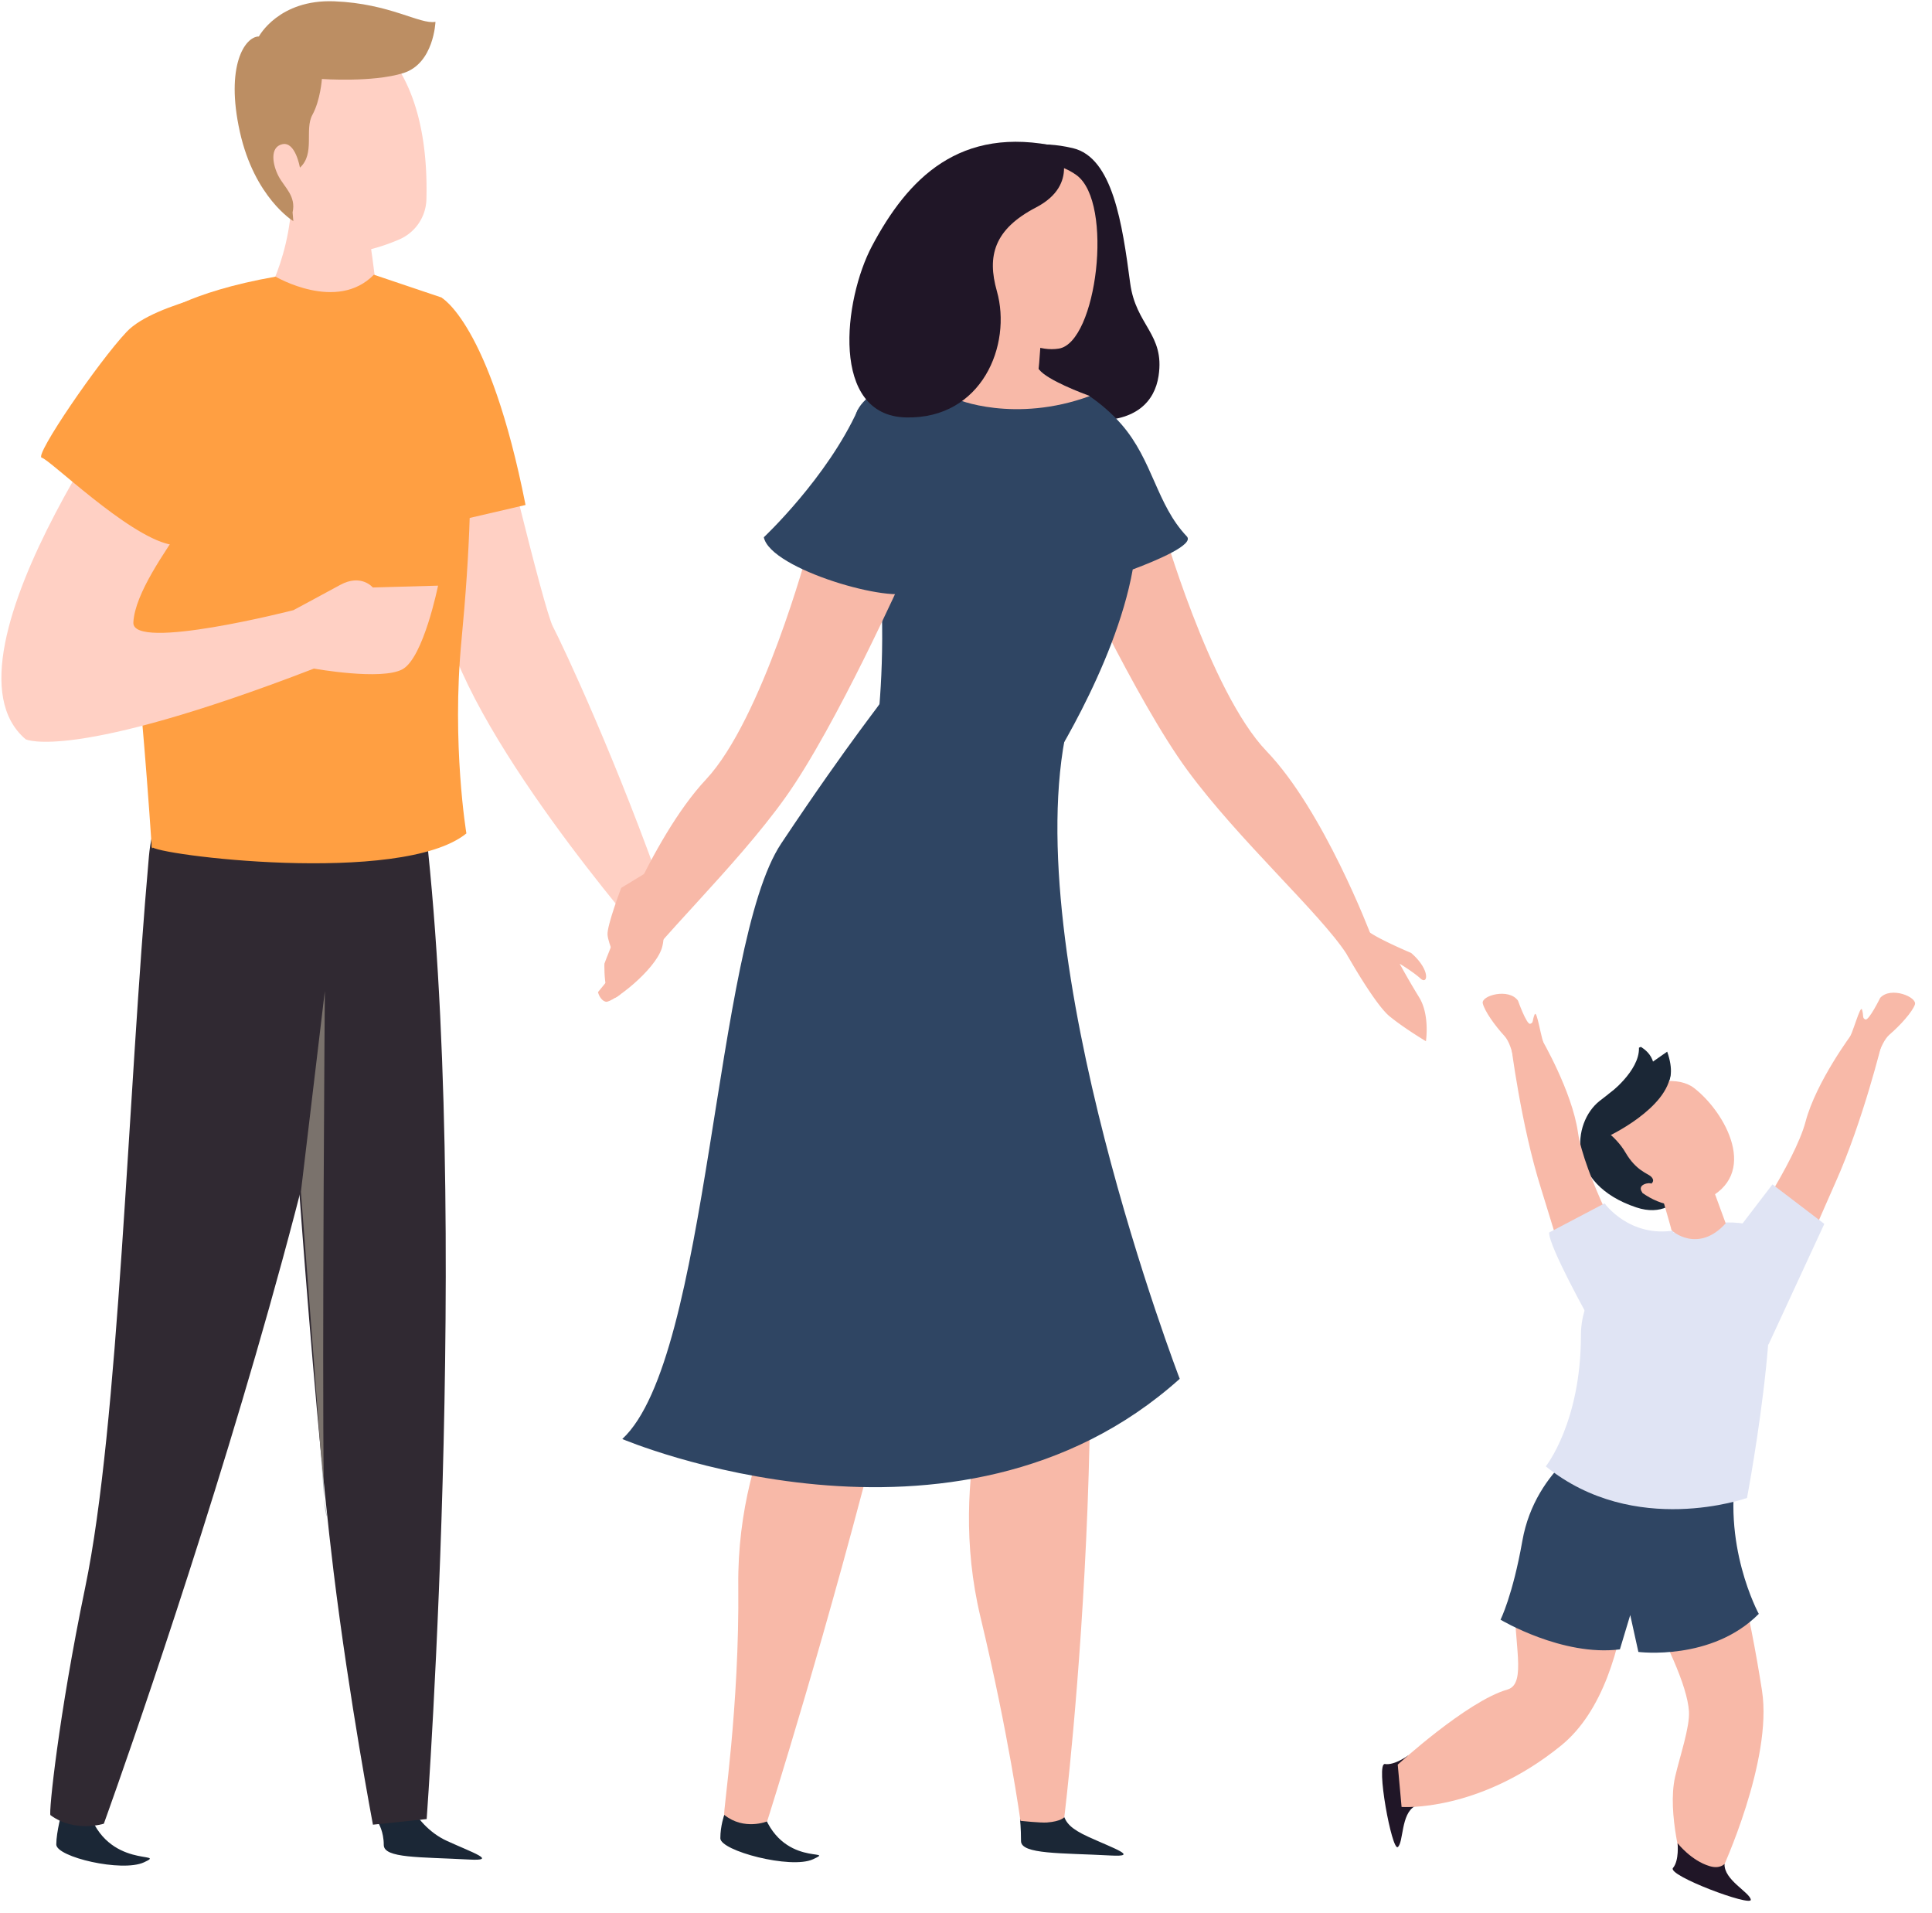 <svg xmlns="http://www.w3.org/2000/svg" width="99" height="98"><g fill="none"><path fill="#1B2736" d="M19.395 93.414s.27.42.27 1.109c0 .689 1.839.612 4.373.748 1.48.08.202-.343-1.138-.955-.914-.417-1.589-1.215-1.917-1.92l-1.588 1.018M3.18 92.787s-.296 1.068-.296 1.712c0 .643 3.36 1.436 4.493.915 1.285-.59-1.894.416-2.854-2.686l-1.343.06"/><path fill="#FFD0C4" d="M25.245 20.253s2.594 10.911 3.09 11.855c.495.944 3.33 6.965 5.83 14.169l-1.061 1.88s-9.407-10.75-10.47-16.863c-1.065-6.113-5.036-11.845 2.611-11.04"/><path fill="#302932" d="M9.707 37.128c-.16 2.498-1.811 3.763-2.077 6.755C6.538 56.18 6.099 72.998 4.363 81.345 3 87.905 2.485 92.923 2.586 92.997c1.248.916 2.735.437 2.735.437s16.29-44.957 13.374-57.278c-1.43-6.042-8.844-1.275-8.988.972"/><path fill="#302932" d="M16.176 36.96c-4.026 10.047-1.412 15.926-1.412 15.926s1.156 18.063 2.327 27.617c.815 6.65 2.019 12.982 2.019 12.982l2.754-.288s2.45-33.525-.405-53.51c-.878-6.147-4.445-4.816-5.283-2.726"/><path fill="#FF9F42" d="M7.775 43.374c0 .406 12.785 2.033 16.124-.675 0 0-.762-4.562-.253-9.878.84-8.78.813-17.378-2.72-17.86-5.955-.811-10.963 2.166-10.963 2.166L7.775 43.374"/><path fill="#FFD0C4" d="M13.335 15.72s1.751-2.588 1.615-6.383l3.528-.055s.955 5.767.77 5.823c-.184.056-5.913.615-5.913.615"/><path fill="#FFD0C4" d="M21.85 10.23a2.305 2.305 0 01-1.408 2.045c-.922.395-2.22.8-3.551.724-2.505-.142-4.565-9.085-2.331-11.13 2.129-1.948 7.521-.43 7.29 8.361"/><path fill="#FF9F42" d="M9.531 16.567l4.59-2.393s3.141 1.846 5.037-.1l3.445 1.161s4.585 4.425-2.198 5.822c-6.784 1.396-10.874-4.49-10.874-4.49"/><path fill="#BC8E63" d="M15.369 8.59s-.226-1.352-.901-1.202c-.676.15-.489 1.089-.188 1.652.3.563.901 1.013.713 1.84l.038.45s-1.99-1.201-2.741-4.58c-.751-3.38.263-4.881.976-4.881 0 0 1.014-1.915 3.867-1.802 2.853.112 4.393 1.201 5.181 1.051 0 0-.075 2.14-1.652 2.628s-4.167.3-4.167.3-.075 1.09-.488 1.84.15 1.99-.638 2.703"/><path fill="#FF9F42" d="M6.409 28.881s.687 4.422 1.366 14.493c.128 1.9 6.345-29.2 6.345-29.2-4.553.801-6.06 2.06-6.06 2.06L6.409 28.882m16.194-13.647s2.479 1.291 4.327 10.637l-5.75 1.335 1.423-11.972"/><path fill="#F8B9A8" d="M31.833 45.489s-.732 1.92-.702 2.397c.03.477.56 1.526.503 1.673-.056.148-.992 1.271-.992 1.271s.094.417.404.493c.31.076 2.507-1.582 2.87-2.754.363-1.173-.374-4.12-.374-4.12l-1.709 1.04"/><path fill="#B3B9BE" d="M16.75 77.69c-.006 0-.02-.04-.044-.124-.037-.132-.07-.388-.096-.75.103.553.156.874.14.874m-.14-.875c-.045-.64-.114-1.59-.197-2.712.059.626.119 1.243.179 1.846.005.333.011.624.018.866"/><path fill="#7A726C" d="M16.592 75.95c-.06-.604-.12-1.221-.18-1.847-.362-4.889-.993-13.042-.993-13.042l1.226-10.28s-.145 19.24-.053 25.168"/><path fill="#201627" d="M72.177 89.925s-.715.535-1.208.452c-.494-.084.361 4.496.658 4.254.298-.242.156-1.706.88-2.097 0 0-.355-.058-.493-.596-.246-.966.163-2.013.163-2.013"/><path fill="#1B2736" d="M84.87 55.945s1.211-.19.561-2.064c0 0-2.05 1.404-3.466 2.526-1.414 1.121-1.73 4.249 1.884 5.453 2.528.843 3.2-2.383 3.2-2.383l-2.18-3.532"/><path fill="#F8B9A8" d="M89.06 63.654c.188-.098 2.916-4.126 3.46-6.183.543-2.058 2.404-4.537 2.404-4.537l1.523.449s-.979 4.04-2.387 7.186c-1.409 3.145-2.626 6.502-3.936 6.036-1.31-.465-1.065-2.951-1.065-2.951"/><path fill="#F8B9A8" d="M96.014 54.897s.272-1.428.816-1.897c.546-.47 1.156-1.147 1.293-1.531.137-.385-1.238-.95-1.779-.343 0 0-.58 1.18-.757 1.105-.176-.075-.076-.171-.168-.49-.09-.32-.46 1.198-.74 1.623-.28.426 1.335 1.533 1.335 1.533M83.358 76.405c.308-.047.887 9.565-3.353 13.017-4.24 3.451-8.185 3.156-8.185 3.156l-.197-2.17s3.55-3.254 5.62-3.846c2.072-.592-3.056-8.776 6.115-10.157"/><path fill="#F8B9A8" d="M81.799 78.185c.167 0 4.58 6.815 4.747 9.496.05.806-.469 2.307-.71 3.355-.426 1.86.428 4.728.428 4.728.502.112 1.958.073 1.958.073s2.625-5.642 2.067-9.217c-.558-3.575-1.843-10.278-3.52-10.502-1.675-.223-4.97 2.067-4.97 2.067"/><path fill="#2F4563" d="M82.17 73.502c-.212-.029-3.487 1.638-4.16 5.436-.497 2.814-1.12 4.045-1.12 4.045s3.17 1.897 6.117 1.52l.53-1.758.417 1.89s3.758.483 6.17-1.95c0 0-1.969-3.601-1.063-7.814.905-4.212-6.892-1.369-6.892-1.369"/><path fill="#E0E4F4" d="M79.21 75.127s1.801-2.245 1.801-6.722 6.605-6.396 8.807-5.597c2.201.8-.298 13.938-.298 13.938s-5.762 2.06-10.31-1.619"/><path fill="#201627" d="M85.963 94.433s.09.888-.235 1.268c-.325.38 4.04 2.007 3.986 1.627-.054-.38-1.383-1.011-1.345-1.833 0 0-.232.274-.764.114-.955-.286-1.642-1.176-1.642-1.176"/><path fill="#F8B9A8" d="M83.584 64.55c-.177-.12-2.424-4.433-2.727-6.54-.304-2.107-1.868-4.782-1.868-4.782l-1.564.27s.508 4.126 1.546 7.412c1.038 3.287 1.861 6.762 3.215 6.45 1.355-.312 1.398-2.81 1.398-2.81"/><path fill="#F8B9A8" d="M77.681 55.051s-.106-1.448-.593-1.978c-.488-.53-1.016-1.271-1.108-1.669-.092-.398 1.339-.8 1.806-.136 0 0 .441 1.24.625 1.185.183-.055.096-.162.223-.468.128-.307.32 1.244.549 1.698.23.454-1.502 1.368-1.502 1.368"/><path fill="#E0E4F4" d="M81.487 67.664s-2.155-3.85-2.104-4.519l2.839-1.493s1.85 3.212 1.9 3.288c.052.078-.976 4.137-2.311 3.52l-.324-.796m7.693-4.834l1.645-2.15 2.657 2.024-2.867 6.198-1.73-5.987"/><path fill="#F8B9A8" d="M82.5 59.266s1.923 3.504 4.83 2.223c2.909-1.282 1.055-4.534-.525-5.748-1.58-1.214-5.93.846-4.305 3.525"/><path fill="#1B2736" d="M84.608 60.645c-.04-.08-.75.016-.467.431.282.415-2.673-1.891-2.319-3.457 0 0 .94.515 1.475 1.435.536.92 1.138 1.068 1.3 1.221.246.235.011.37.011.37"/><path fill="#1B2736" d="M82.32 58.256c.052-.007 3.168-1.473 3.285-3.283 0 0-.832.014-1.35.328-.518.314-1.992 1.525-2.233 1.992-.241.467.299.963.299.963"/><path fill="#E0E4F4" d="M82.222 61.652s1.263 1.774 3.599 1.385l-2.063 3.232-1.536-4.617"/><path fill="#F8B9A8" d="M84.904 60.414s.74 2.522.74 2.588c0 .065 1.37 1.24 2.784-.326l-.804-2.198-2.72-.064"/><path fill="#1B2736" d="M84.08 53.636s1.308.7.248 2.007l-1.938.446s1.635-1.2 1.594-2.412"/><path fill="#FFD0C4" d="M8.136 17.906s-11.852 15.712-6.82 19.971c0 0 2.32 1.177 14.771-3.623 0 0 3.458.623 4.537.035 1.079-.59 1.823-4.284 1.823-4.284l-3.343.094s-.592-.72-1.67-.132c-1.08.588-2.398 1.294-2.398 1.294s-8.276 2.124-8.202.631c.073-1.491 1.66-3.664 2.505-4.971s1.697-8.09-1.203-9.015"/><path fill="#FF9F42" d="M12.87 14.654s-4.922.807-6.374 2.34c-1.453 1.533-4.761 6.375-4.358 6.456.404.08 4.358 3.954 6.536 4.438 2.18.484 6.214-12.75 4.196-13.234"/><path fill="#F8B9A8" d="M59.513 26.769s2.462 8.675 5.39 11.718c2.926 3.042 5.326 9.368 5.326 9.368s.142 3.135-1.218 1.035c-1.36-2.1-5.523-5.825-8.17-9.432-2.649-3.607-6.254-11.402-6.254-11.402s1.593-2.135 4.926-1.287"/><path fill="#1B2736" d="M52.268 93.207s.051.427.051 1.116c0 .689 2.058.605 4.592.741 1.48.08.202-.343-1.138-.955-.914-.417-1.155-.718-1.294-1.166l-2.211.264m-15.155-.223s-.201.554-.201 1.198c0 .643 3.612 1.597 4.746 1.076 1.285-.591-1.666.502-2.625-2.6l-1.92.326"/><path fill="#201627" d="M52.179 7.576s1.024-.407 2.8.015c2.04.486 2.531 3.876 2.933 6.91.29 2.191 1.782 2.604 1.456 4.757-.203 1.34-1.178 2.315-3.268 2.284-6.669-.099-4.93-13.748-3.921-13.966"/><path fill="#F8B9A8" d="M42.588 43.128c-4.903 8.259-.674 25.209-.674 25.209s-4.163 5.176-4.083 12.91c.065 6.256-.8 11.67-.718 11.737 1.026.82 2.197.331 2.197.331s12.614-39.621 10.06-50.823c-1.28-5.617-5.76-1.083-6.782.636"/><path fill="#F8B9A8" d="M46.361 44.49c-2.888 9.486 4.948 24.62 4.948 24.62s-2.86 6.276-1.066 13.742c1.451 6.041 2.047 10.436 2.047 10.436s1.025.11 1.36.085c.724-.055.887-.272.887-.272s3.359-27.192-.561-45.24c-1.224-5.633-7.014-5.346-7.615-3.372"/><path fill="#F8B9A8" d="M40.804 62.304S39.35 51.518 39.94 46.98s4.18-5.596 5.004-10.28c0 0 4.237 1.873 8.566.921 0 0-.369 3.658.19 7.785.532 3.918.574 3.525.802 5.809.678 6.775-13.7 11.089-13.7 11.089"/><path fill="#2F4563" d="M58.044 29.175c-.908 5.076-4.567 10.597-4.567 10.597l-8.806-.502s1.64-8.232-.82-17.526c-.41-1.557 3.285-3.066 5.669-3.064.09-.008.18-.006.266.001 1.107.055 2.253-.166 3.463.257.433.548 2.255 1.226 2.552 1.335l.01.004.017.019c.552.376 1.13.862 1.641 1.449 1.614 1.858 1.789 4.1 3.347 5.738.395.416-1.547 1.233-2.772 1.692"/><path fill="#F8B9A8" d="M48.49 18.864s1.755-1.714 2.247-4.654l2.723.513s-.173 4.586-.325 4.6c-.151.014-4.645-.459-4.645-.459"/><path fill="#F8B9A8" d="M50.288 15.812s2.025 2.363 3.97 2.048c1.944-.315 2.824-7.466.914-8.88-1.912-1.416-6.359-.899-4.884 6.832M41.409 28.15s-2.348 8.706-5.235 11.787c-2.886 3.08-5.203 9.437-5.203 9.437s-.1 3.136 1.231 1.02c1.332-2.118 5.446-5.898 8.046-9.54 2.6-3.64 6.103-11.482 6.103-11.482s-1.62-2.114-4.942-1.223"/><path fill="#2F4563" d="M39.14 27.526s3.237-3.035 4.83-6.557c0 0 4.032 4.65 4.171 4.683.14.033-.531 3.972-1.427 4.647-.897.675-7.239-1.116-7.574-2.773"/><path fill="#F8B9A8" d="M55.842 20.29l-.014.006c-3.8 1.393-6.848.183-6.86.11-.114-.754.13-1.325.552-1.726 1.156-1.101 3.645-.937 3.628.035-.003.07.034.143.101.223.433.548 2.255 1.226 2.552 1.335l.01.004.031.012"/><path fill="#201627" d="M54.248 7.52s1.122 1.92-1.158 3.107c-2.152 1.12-2.519 2.487-2.008 4.288.782 2.76-.768 6.562-4.658 6.472-3.89-.09-3.208-6.023-1.737-8.79 1.82-3.422 4.476-6.212 9.56-5.076"/><path fill="#2F4563" d="M45.104 35.989c.261-.212-1.405 1.726-5.07 7.222-3.464 5.193-3.657 26.358-8.147 30.515 0 0 17.054 7.242 28.565-3.084 0 0-8.357-21.713-5.772-33.376l-9.576-1.277"/><path fill="#F8B9A8" d="M72.309 48.823s-1.968-.828-2.313-1.208c-.345-.38-.985 1.275-.985 1.275s1.433 2.557 2.193 3.178c.76.622 1.864 1.278 1.864 1.278s.207-1.346-.345-2.244a40.52 40.52 0 01-1.001-1.727s.69.415 1.07.76c.38.346.518-.449-.483-1.312"/></g></svg>